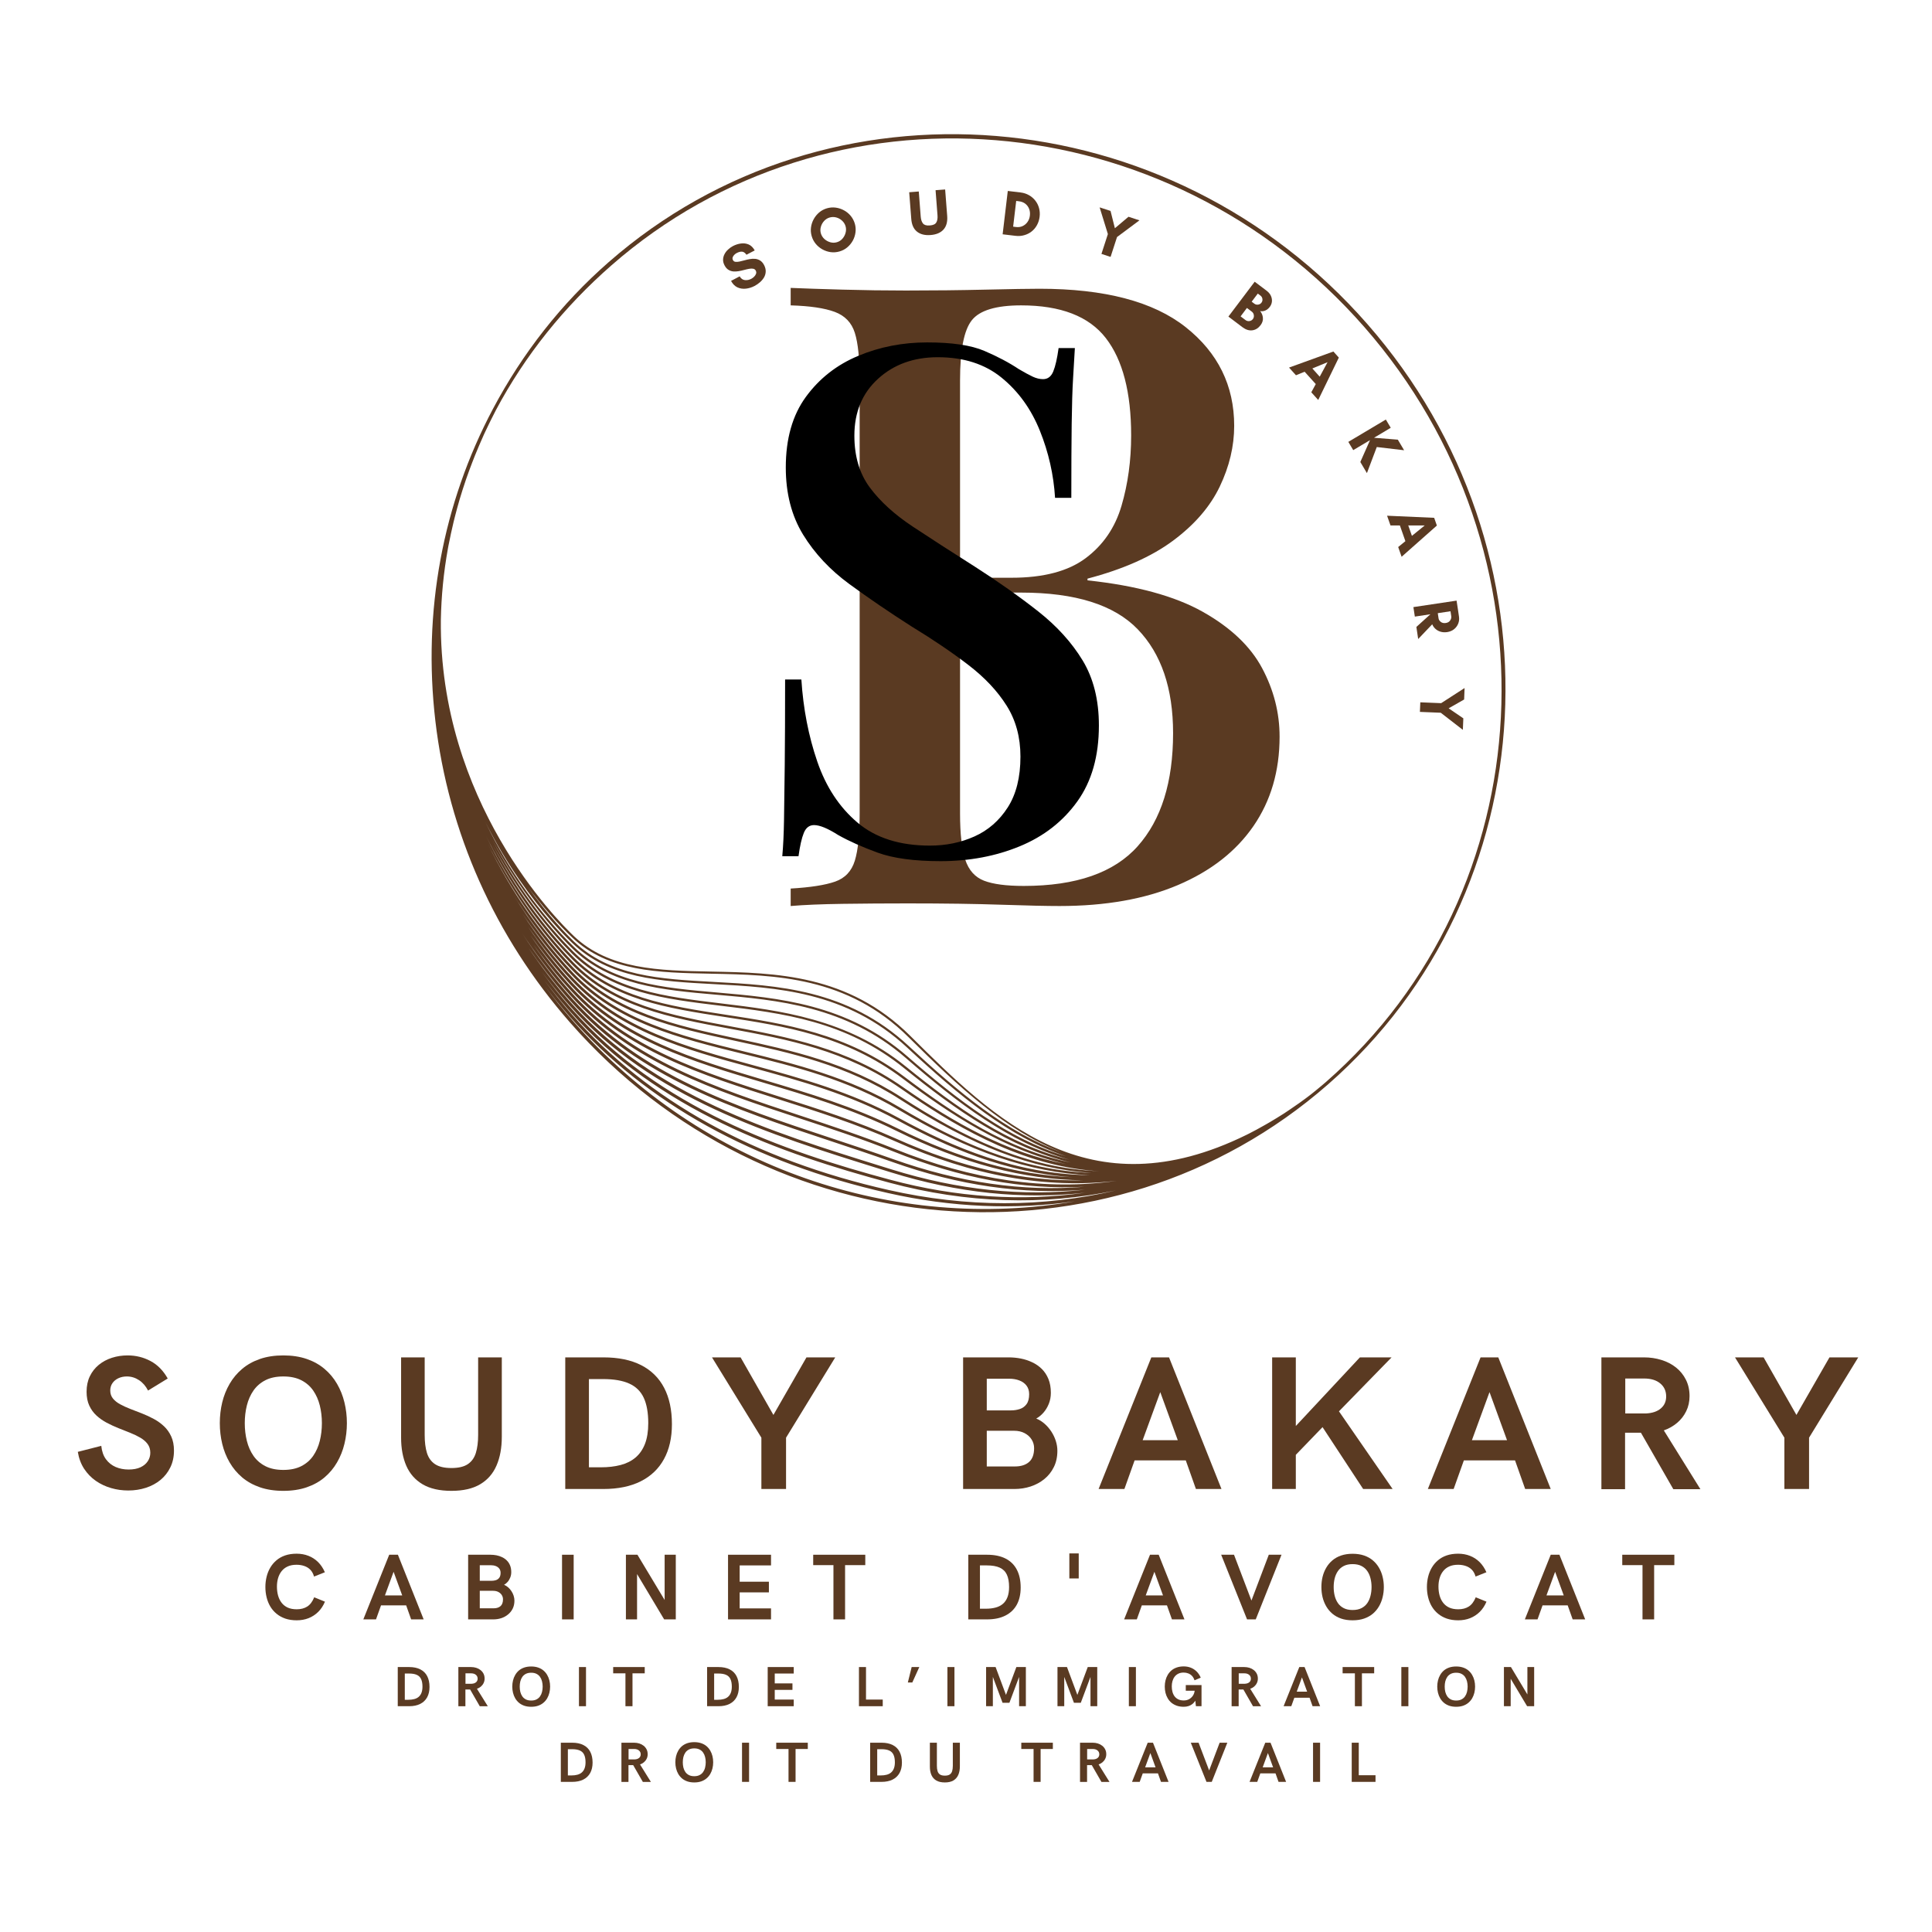 <svg xmlns="http://www.w3.org/2000/svg" xmlns:xlink="http://www.w3.org/1999/xlink" width="1000" zoomAndPan="magnify" viewBox="0 0 750 750" height="1000" preserveAspectRatio="xMidYMid meet" version="1.0"><defs><g/><clipPath id="00304569ac"><path d="M 167 52 L 585 52 L 585 471 L 167 471 Z M 167 52 " clip-rule="nonzero"/></clipPath><clipPath id="1b77c5246a"><path d="M 463.887 -20.879 L 655.957 356.844 L 288.262 543.812 L 96.191 166.094 Z M 463.887 -20.879 " clip-rule="nonzero"/></clipPath><clipPath id="b5fd33c75f"><path d="M 463.887 -20.879 L 655.957 356.844 L 288.262 543.812 L 96.191 166.094 Z M 463.887 -20.879 " clip-rule="nonzero"/></clipPath><clipPath id="85baca15cd"><path d="M 530.879 125.879 C 453.84 37.844 321.672 27.035 236.258 101.785 C 217.809 117.93 202.836 137.129 191.395 158.668 L 191.941 158.953 L 191.395 158.668 C 171.797 195.559 164.059 237.457 169.004 279.824 C 174.066 323.133 192.121 363.605 221.227 396.867 C 298.195 484.816 430.23 495.617 515.559 420.941 C 600.977 346.191 607.926 213.914 530.879 125.879 Z M 213.883 357.336 C 217.145 361.059 219.996 363.973 222.137 366.047 C 236.43 379.859 256.184 380.918 277.102 382.035 C 301.262 383.324 328.648 384.789 352.191 406.691 C 372.125 425.246 391.703 441.48 413.84 448.859 C 391.391 442.184 371.648 426.961 352.223 410.066 C 328.805 389.688 302.02 387.355 278.387 385.293 C 257.184 383.445 237.156 381.703 222.688 367.477 C 209.785 354.785 197.656 338.32 188.391 319.031 C 196.754 335.918 206.398 348.785 213.883 357.336 Z M 204.75 344.117 C 207.668 348.043 210.496 351.504 213.082 354.457 C 216.707 358.609 219.871 361.789 222.195 363.988 C 236.137 377.207 255.523 377.586 276.047 377.992 C 300.84 378.477 328.93 379.027 352.723 402.66 C 372.262 422.066 390.391 438.887 412.008 447.273 C 390.836 439.648 371.969 423.941 352.766 406.066 C 328.996 383.953 301.445 382.48 277.141 381.184 C 256.387 380.074 236.789 379.031 222.727 365.434 C 220.34 363.125 213.086 355.781 204.75 344.117 Z M 351.68 414.055 C 328.691 395.406 302.73 392.273 279.832 389.512 C 258.102 386.898 237.578 384.422 222.656 369.512 C 211.039 357.906 200.078 343.203 191.238 326.18 C 199.164 341.031 207.863 352.438 214.621 360.16 C 217.543 363.5 220.102 366.148 222.074 368.094 C 236.766 382.539 256.949 384.301 278.312 386.164 C 301.809 388.211 328.441 390.531 351.652 410.715 C 371.605 428.082 391.895 443.684 415.082 450.168 C 391.543 444.391 371.07 429.781 351.68 414.051 Z M 415.844 451.312 C 391.359 446.391 370.27 432.488 351.133 418.051 C 328.684 401.109 304.707 397.434 281.512 393.879 C 259.168 390.453 238.062 387.215 222.613 371.555 C 211.023 359.805 200.094 344.988 191.27 327.887 C 199.453 343.34 208.445 355.125 215.297 362.953 C 217.898 365.93 220.199 368.34 222.023 370.156 C 237.168 385.289 257.844 387.781 279.727 390.418 C 303.625 393.297 328.328 396.277 351.113 414.758 C 370.879 430.797 391.762 445.668 415.844 451.316 Z M 215.539 365.301 C 217.621 367.684 219.766 369.988 221.949 372.207 C 237.617 388.082 258.871 391.344 281.371 394.793 C 304.453 398.332 328.316 401.992 350.57 418.793 C 368.469 432.297 389.762 446.469 413.965 451.914 C 390.941 447.562 370.152 435.738 350.578 422.047 C 328.805 406.805 305.773 402.539 283.496 398.406 C 260.418 394.133 238.621 390.09 222.57 373.598 C 209.867 360.555 197.93 343.879 188.711 324.52 C 195.965 339.441 205.09 353.371 215.535 365.309 Z M 216.109 367.988 C 217.992 370.141 219.922 372.234 221.891 374.258 C 238.156 390.965 260.102 395.035 283.332 399.34 C 305.508 403.449 328.434 407.703 350.043 422.824 C 368.855 435.984 394.125 451.469 422.836 454.363 C 424.145 454.496 425.453 454.57 426.758 454.648 C 398.449 453.691 373.418 441.145 350.043 426.035 C 329.09 412.484 307.125 407.738 285.887 403.145 C 261.93 397.961 239.301 393.07 222.543 375.633 C 210.133 362.727 198.469 346.352 189.324 327.426 C 196.609 342.25 205.707 356.09 216.117 367.984 Z M 218.449 381.027 C 219.484 382.211 220.531 383.371 221.59 384.527 C 243.258 408.062 271.996 417.164 302.418 426.797 C 317.195 431.477 332.48 436.312 347.391 442.992 C 377.496 456.473 406.043 461.617 433.418 458.395 C 406.113 462.289 377.531 458.145 347.273 446.004 C 335.16 441.141 322.809 437.074 310.859 433.141 C 277.496 422.145 245.977 411.762 222.34 385.848 C 216.949 379.945 211.828 373.5 207.031 366.625 C 210.621 371.625 214.422 376.441 218.438 381.039 Z M 206.047 363.266 C 209.777 368.527 213.754 373.582 217.965 378.391 C 219.168 379.77 220.402 381.137 221.648 382.477 C 241.711 404.055 268.34 411.953 296.531 420.332 C 313.441 425.355 330.938 430.547 347.918 438.961 C 373.41 451.594 397.434 458 420.594 458.18 C 397.289 458.719 373.117 453.332 347.832 442.012 C 332.863 435.309 317.547 430.461 302.746 425.773 C 272.465 416.184 243.859 407.133 222.383 383.805 C 216.609 377.535 211.133 370.664 206.043 363.273 Z M 216.418 370.41 C 218.184 372.426 219.988 374.395 221.828 376.316 C 238.797 393.965 261.566 398.891 285.672 404.105 C 306.828 408.68 328.699 413.41 349.508 426.859 C 377.648 445.047 400.535 453.832 423.703 455.324 C 395.926 454.363 371.387 443.055 349.496 430.027 C 329.555 418.168 308.816 413.078 288.766 408.152 C 263.738 402.012 240.105 396.199 222.5 377.68 C 214.203 368.945 206.246 358.652 199.145 347.121 C 204.332 355.395 210.113 363.207 216.418 370.418 Z M 216.953 373.086 C 218.523 374.879 220.133 376.648 221.77 378.367 C 239.57 397.105 263.348 402.945 288.52 409.129 C 308.5 414.035 329.164 419.109 348.973 430.891 C 376.309 447.152 399.887 455.207 422.977 456.203 C 394.656 455.859 369.848 445.406 348.938 434.02 C 330.27 423.855 310.977 418.594 292.324 413.504 C 265.969 406.312 241.074 399.523 222.461 379.715 C 215.371 372.184 208.719 363.719 202.699 354.488 C 207.09 361.023 211.84 367.246 216.953 373.086 Z M 217.465 375.738 C 218.852 377.328 220.27 378.883 221.711 380.418 C 240.516 400.434 265.547 407.262 292.051 414.492 C 310.648 419.57 329.879 424.816 348.449 434.922 C 367.836 445.477 390.547 455.242 416.281 456.996 C 394.605 456.102 372.133 449.777 348.391 438.016 C 331.324 429.559 313.789 424.355 296.836 419.312 C 268.785 410.984 242.293 403.117 222.43 381.754 C 216.23 375.086 210.387 367.703 204.984 359.746 C 208.883 365.324 213.043 370.68 217.473 375.742 Z M 218.922 383.664 C 219.781 384.645 220.652 385.617 221.527 386.578 C 245.363 412.707 277.012 423.141 310.52 434.176 C 322.449 438.105 334.785 442.168 346.867 447.023 C 372.695 457.387 397.316 461.945 420.973 460.703 C 397.16 462.664 372.367 459.117 346.727 449.984 C 338.762 447.148 330.652 444.469 322.812 441.867 C 284.883 429.316 249.066 417.461 222.316 387.875 C 215.039 379.824 208.516 371.266 202.727 362.328 C 207.664 369.82 213.074 376.965 218.93 383.664 Z M 219.395 386.305 C 220.078 387.086 220.773 387.867 221.473 388.637 C 248.422 418.445 284.379 430.348 322.449 442.949 C 330.289 445.543 338.391 448.23 346.348 451.055 C 372.203 460.262 397.188 463.832 421.191 461.836 C 397.02 464.559 371.855 461.988 346.168 453.984 L 342.32 452.789 C 298.898 439.277 253.992 425.305 222.277 389.922 C 221.738 389.316 221.211 388.723 220.676 388.117 C 215.043 381.684 209.895 374.941 205.18 367.969 C 209.578 374.359 214.316 380.504 219.398 386.309 Z M 219.773 388.848 C 220.312 389.465 220.859 390.082 221.41 390.695 C 253.34 426.324 298.395 440.34 341.973 453.898 L 345.82 455.094 C 371.664 463.148 396.98 465.734 421.297 463 C 396.801 466.473 371.297 464.875 345.602 457.98 C 303.598 446.719 256.102 430.066 222.23 391.961 C 221.867 391.559 221.523 391.16 221.168 390.758 C 217.352 386.391 213.754 381.887 210.348 377.266 C 213.34 381.223 216.484 385.09 219.766 388.844 Z M 222.164 396.043 C 218.375 391.715 214.797 387.254 211.406 382.691 C 214.43 386.672 217.59 390.57 220.91 394.359 L 221.301 394.801 C 250.961 428.363 292.508 451.359 344.789 463.156 C 369.441 468.723 393.832 469.719 417.277 466.355 C 347.852 478.305 272.957 454.074 222.172 396.047 Z M 345.047 461.977 C 293.02 450.242 251.688 427.367 222.199 394.004 L 221.828 393.578 C 218.137 389.359 214.645 385.02 211.328 380.566 C 214.18 384.301 217.145 387.957 220.262 391.512 C 220.621 391.926 220.984 392.336 221.352 392.746 C 255.43 431.086 303.133 447.82 345.301 459.129 C 375.281 467.168 405.004 468.059 433.184 462.117 C 405.055 468.719 375.25 468.797 345.047 461.977 Z M 512.836 421.629 C 512.496 421.918 512.156 422.199 511.816 422.48 C 511.441 422.789 511.07 423.098 510.695 423.406 C 510.383 423.66 510.07 423.914 509.754 424.164 C 509.426 424.418 509.102 424.688 508.781 424.938 C 508.512 425.148 508.238 425.348 507.977 425.551 C 507.609 425.832 507.234 426.105 506.867 426.387 C 506.816 426.426 506.754 426.469 506.703 426.512 C 505.945 427.074 505.195 427.617 504.438 428.16 C 504.402 428.184 504.367 428.211 504.332 428.234 C 503.191 429.039 502.051 429.824 500.91 430.594 C 500.703 430.73 500.488 430.883 500.277 431.023 C 499.664 431.422 499.043 431.859 498.43 432.258 C 498.266 432.359 498.109 432.453 497.945 432.562 C 496.305 433.609 494.676 434.594 493.055 435.555 C 492.492 435.879 491.941 436.207 491.379 436.527 C 490.191 437.215 489.012 437.863 487.84 438.5 C 486.93 438.988 486.027 439.461 485.125 439.926 C 485.012 439.984 484.898 440.039 484.785 440.098 C 484.52 440.234 484.266 440.355 484 440.492 C 422.512 470.797 385.977 434.52 353.312 402.074 C 329.289 378.207 301.012 377.652 276.07 377.164 C 255.707 376.766 236.473 376.387 222.77 363.391 C 216.016 356.992 170.363 311.02 171.141 240.535 C 171.316 231.535 172.184 222.301 173.895 212.871 C 173.965 212.496 174.027 212.129 174.102 211.75 C 174.395 210.188 174.738 208.602 175.078 207.031 C 175.406 205.535 175.73 204.043 176.098 202.551 C 176.25 201.922 176.418 201.293 176.574 200.66 C 177.148 198.41 177.754 196.156 178.418 193.898 C 178.418 193.898 178.418 193.898 178.418 193.891 C 179.152 191.41 179.949 188.93 180.797 186.441 C 180.898 186.16 180.992 185.875 181.09 185.59 C 181.785 183.586 182.531 181.582 183.301 179.578 C 183.641 178.695 183.98 177.812 184.336 176.934 C 184.695 176.031 185.082 175.133 185.461 174.23 C 185.621 173.852 185.777 173.465 185.938 173.082 C 186.012 172.918 186.078 172.746 186.152 172.582 C 186.664 171.395 187.176 170.203 187.711 169.023 C 187.781 168.879 187.836 168.734 187.906 168.586 C 187.941 168.5 187.98 168.418 188.023 168.336 C 188.184 167.988 188.355 167.637 188.516 167.289 C 188.926 166.406 189.355 165.527 189.785 164.645 C 189.879 164.453 189.977 164.254 190.07 164.062 C 190.254 163.691 190.438 163.316 190.621 162.945 C 190.77 162.66 190.91 162.371 191.055 162.086 C 191.535 161.141 191.996 160.184 192.492 159.246 C 203.84 137.887 219.047 119.031 237.344 103.02 C 322.074 28.875 453.195 39.613 529.641 126.965 C 606.086 214.312 599.484 345.859 514.754 420.008 C 514.121 420.562 513.473 421.094 512.84 421.641 Z M 512.836 421.629 " clip-rule="nonzero"/></clipPath></defs><rect x="-75" width="900" fill="#ffffff" y="-75" height="900" fill-opacity="1"/><rect x="-75" width="900" fill="#ffffff" y="-75" height="900" fill-opacity="1"/><g fill="#5a3a22" fill-opacity="1"><g transform="translate(28.581, 578.027)"><g><path d="M 21.188 0.578 C 18.926 0.578 16.711 0.266 14.547 -0.359 C 12.391 -0.984 10.414 -1.914 8.625 -3.156 C 6.832 -4.406 5.316 -5.969 4.078 -7.844 C 2.848 -9.727 2.031 -11.922 1.625 -14.422 L 10.734 -16.75 C 10.953 -14.625 11.562 -12.883 12.562 -11.531 C 13.562 -10.188 14.82 -9.188 16.344 -8.531 C 17.863 -7.883 19.531 -7.562 21.344 -7.562 C 23.164 -7.562 24.695 -7.848 25.938 -8.422 C 27.188 -9.004 28.133 -9.789 28.781 -10.781 C 29.438 -11.77 29.766 -12.863 29.766 -14.062 C 29.766 -15.395 29.414 -16.531 28.719 -17.469 C 28.02 -18.406 27.082 -19.219 25.906 -19.906 C 24.738 -20.594 23.422 -21.227 21.953 -21.812 C 20.484 -22.406 18.961 -23.008 17.391 -23.625 C 15.828 -24.25 14.305 -24.953 12.828 -25.734 C 11.359 -26.516 10.039 -27.441 8.875 -28.516 C 7.707 -29.586 6.773 -30.875 6.078 -32.375 C 5.379 -33.883 5.031 -35.676 5.031 -37.75 C 5.031 -40.02 5.453 -42.023 6.297 -43.766 C 7.141 -45.516 8.301 -46.992 9.781 -48.203 C 11.258 -49.41 12.957 -50.32 14.875 -50.938 C 16.789 -51.551 18.82 -51.859 20.969 -51.859 C 24.133 -51.859 27.078 -51.141 29.797 -49.703 C 32.523 -48.273 34.77 -46.004 36.531 -42.891 L 28.891 -38.219 C 28.004 -39.957 26.836 -41.301 25.391 -42.25 C 23.941 -43.207 22.363 -43.688 20.656 -43.688 C 19.445 -43.688 18.352 -43.457 17.375 -43 C 16.395 -42.539 15.625 -41.898 15.062 -41.078 C 14.5 -40.266 14.219 -39.312 14.219 -38.219 C 14.219 -37.02 14.566 -35.988 15.266 -35.125 C 15.961 -34.27 16.895 -33.523 18.062 -32.891 C 19.227 -32.254 20.547 -31.648 22.016 -31.078 C 23.492 -30.516 25.016 -29.926 26.578 -29.312 C 28.148 -28.695 29.672 -27.988 31.141 -27.188 C 32.609 -26.395 33.926 -25.445 35.094 -24.344 C 36.258 -23.25 37.191 -21.93 37.891 -20.391 C 38.598 -18.848 38.953 -17.02 38.953 -14.906 C 38.953 -12.488 38.484 -10.32 37.547 -8.406 C 36.617 -6.488 35.344 -4.859 33.719 -3.516 C 32.094 -2.18 30.207 -1.164 28.062 -0.469 C 25.914 0.227 23.625 0.578 21.188 0.578 Z M 21.188 0.578 "/></g></g></g><g fill="#5a3a22" fill-opacity="1"><g transform="translate(82.364, 578.027)"><g><path d="M 27.625 0.719 C 24.25 0.719 21.227 0.258 18.562 -0.656 C 15.906 -1.57 13.598 -2.852 11.641 -4.5 C 9.691 -6.156 8.07 -8.094 6.781 -10.312 C 5.488 -12.531 4.531 -14.93 3.906 -17.516 C 3.281 -20.109 2.969 -22.789 2.969 -25.562 C 2.969 -28.363 3.281 -31.051 3.906 -33.625 C 4.531 -36.207 5.488 -38.609 6.781 -40.828 C 8.07 -43.047 9.691 -44.977 11.641 -46.625 C 13.598 -48.281 15.906 -49.566 18.562 -50.484 C 21.227 -51.398 24.25 -51.859 27.625 -51.859 C 31 -51.859 34.02 -51.398 36.688 -50.484 C 39.352 -49.566 41.66 -48.281 43.609 -46.625 C 45.566 -44.977 47.188 -43.047 48.469 -40.828 C 49.758 -38.609 50.719 -36.207 51.344 -33.625 C 51.977 -31.051 52.297 -28.363 52.297 -25.562 C 52.297 -22.789 51.977 -20.109 51.344 -17.516 C 50.719 -14.93 49.758 -12.531 48.469 -10.312 C 47.188 -8.094 45.566 -6.156 43.609 -4.5 C 41.66 -2.852 39.352 -1.57 36.688 -0.656 C 34.02 0.258 31 0.719 27.625 0.719 Z M 27.625 -7.406 C 30.375 -7.406 32.703 -7.895 34.609 -8.875 C 36.516 -9.852 38.051 -11.188 39.219 -12.875 C 40.383 -14.562 41.238 -16.492 41.781 -18.672 C 42.32 -20.859 42.594 -23.156 42.594 -25.562 C 42.594 -27.977 42.32 -30.27 41.781 -32.438 C 41.238 -34.602 40.383 -36.531 39.219 -38.219 C 38.051 -39.906 36.516 -41.238 34.609 -42.219 C 32.703 -43.195 30.375 -43.688 27.625 -43.688 C 24.875 -43.688 22.547 -43.195 20.641 -42.219 C 18.742 -41.238 17.207 -39.906 16.031 -38.219 C 14.863 -36.531 14.008 -34.602 13.469 -32.438 C 12.926 -30.27 12.656 -27.977 12.656 -25.562 C 12.656 -23.156 12.926 -20.859 13.469 -18.672 C 14.008 -16.492 14.863 -14.562 16.031 -12.875 C 17.207 -11.188 18.742 -9.852 20.641 -8.875 C 22.547 -7.895 24.875 -7.406 27.625 -7.406 Z M 27.625 -7.406 "/></g></g></g><g fill="#5a3a22" fill-opacity="1"><g transform="translate(150.285, 578.027)"><g><path d="M 24.953 0.719 C 20.367 0.719 16.641 -0.129 13.766 -1.828 C 10.898 -3.523 8.789 -5.922 7.438 -9.016 C 6.094 -12.117 5.422 -15.754 5.422 -19.922 L 5.422 -51.094 L 14.578 -51.094 L 14.578 -20.969 C 14.578 -18.227 14.867 -15.906 15.453 -14 C 16.047 -12.094 17.094 -10.641 18.594 -9.641 C 20.102 -8.641 22.223 -8.141 24.953 -8.141 C 27.703 -8.141 29.82 -8.641 31.312 -9.641 C 32.812 -10.641 33.852 -12.094 34.438 -14 C 35.031 -15.906 35.328 -18.227 35.328 -20.969 L 35.328 -51.094 L 44.516 -51.094 L 44.516 -20.281 C 44.516 -15.988 43.832 -12.27 42.469 -9.125 C 41.113 -5.977 39 -3.551 36.125 -1.844 C 33.258 -0.133 29.535 0.719 24.953 0.719 Z M 24.953 0.719 "/></g></g></g><g fill="#5a3a22" fill-opacity="1"><g transform="translate(212.855, 578.027)"><g><path d="M 6.578 0 L 6.578 -51.094 L 21.406 -51.094 C 27.219 -51.094 32.094 -50.086 36.031 -48.078 C 39.977 -46.066 42.957 -43.129 44.969 -39.266 C 46.977 -35.41 47.984 -30.711 47.984 -25.172 C 47.984 -19.867 46.953 -15.344 44.891 -11.594 C 42.836 -7.844 39.832 -4.973 35.875 -2.984 C 31.914 -0.992 27.07 0 21.344 0 Z M 15.766 -8.422 L 20.438 -8.422 C 23.25 -8.422 25.789 -8.719 28.062 -9.312 C 30.332 -9.906 32.258 -10.867 33.844 -12.203 C 35.438 -13.547 36.66 -15.312 37.516 -17.5 C 38.367 -19.695 38.797 -22.383 38.797 -25.562 C 38.797 -29.613 38.211 -32.895 37.047 -35.406 C 35.879 -37.914 34.004 -39.754 31.422 -40.922 C 28.848 -42.086 25.461 -42.672 21.266 -42.672 L 15.766 -42.672 Z M 15.766 -8.422 "/></g></g></g><g fill="#5a3a22" fill-opacity="1"><g transform="translate(276.473, 578.027)"><g><path d="M 19.094 0 L 19.094 -19.922 L -0.078 -51.094 L 11.031 -51.094 L 23.766 -28.75 L 36.594 -51.094 L 47.766 -51.094 L 28.672 -19.922 L 28.672 0 Z M 19.094 0 "/></g></g></g><g fill="#5a3a22" fill-opacity="1"><g transform="translate(336.837, 578.027)"><g/></g></g><g fill="#5a3a22" fill-opacity="1"><g transform="translate(367.299, 578.027)"><g><path d="M 6.578 0 L 6.578 -51.094 L 24.297 -51.094 C 25.867 -51.094 27.43 -50.941 28.984 -50.641 C 30.535 -50.336 32.008 -49.852 33.406 -49.188 C 34.812 -48.531 36.055 -47.664 37.141 -46.594 C 38.223 -45.52 39.078 -44.219 39.703 -42.688 C 40.328 -41.156 40.641 -39.367 40.641 -37.328 C 40.641 -35.773 40.367 -34.336 39.828 -33.016 C 39.285 -31.691 38.582 -30.547 37.719 -29.578 C 36.852 -28.617 35.938 -27.875 34.969 -27.344 C 36.125 -26.883 37.203 -26.211 38.203 -25.328 C 39.203 -24.453 40.078 -23.441 40.828 -22.297 C 41.578 -21.148 42.156 -19.938 42.562 -18.656 C 42.969 -17.383 43.172 -16.109 43.172 -14.828 C 43.172 -12.441 42.711 -10.332 41.797 -8.5 C 40.891 -6.664 39.656 -5.113 38.094 -3.844 C 36.539 -2.582 34.766 -1.625 32.766 -0.969 C 30.766 -0.32 28.676 0 26.5 0 Z M 15.766 -30.516 L 25.172 -30.516 C 26.379 -30.516 27.52 -30.691 28.594 -31.047 C 29.664 -31.398 30.535 -32.031 31.203 -32.938 C 31.879 -33.852 32.219 -35.145 32.219 -36.812 C 32.219 -38.133 31.875 -39.242 31.188 -40.141 C 30.5 -41.035 29.57 -41.703 28.406 -42.141 C 27.238 -42.586 25.922 -42.812 24.453 -42.812 L 15.766 -42.812 Z M 15.766 -8.75 L 26.656 -8.75 C 29.02 -8.75 30.859 -9.328 32.172 -10.484 C 33.484 -11.641 34.141 -13.426 34.141 -15.844 C 34.141 -17.07 33.816 -18.195 33.172 -19.219 C 32.535 -20.238 31.633 -21.055 30.469 -21.672 C 29.301 -22.297 27.91 -22.609 26.297 -22.609 L 15.766 -22.609 Z M 15.766 -8.75 "/></g></g></g><g fill="#5a3a22" fill-opacity="1"><g transform="translate(426.036, 578.027)"><g><path d="M 0.438 0 L 20.906 -51.094 L 27.781 -51.094 L 48.141 0 L 38.219 0 L 34.281 -11.109 L 14.422 -11.109 L 10.453 0 Z M 17.547 -18.953 L 31.172 -18.953 L 24.375 -37.609 Z M 17.547 -18.953 "/></g></g></g><g fill="#5a3a22" fill-opacity="1"><g transform="translate(487.268, 578.027)"><g><path d="M 6.578 0 L 6.578 -51.094 L 15.766 -51.094 L 15.766 -24.453 L 40.641 -51.094 L 52.938 -51.094 L 32.516 -30.156 L 53.344 0 L 41.906 0 L 26.141 -24.016 L 15.766 -13.266 L 15.766 0 Z M 6.578 0 "/></g></g></g><g fill="#5a3a22" fill-opacity="1"><g transform="translate(553.851, 578.027)"><g><path d="M 0.438 0 L 20.906 -51.094 L 27.781 -51.094 L 48.141 0 L 38.219 0 L 34.281 -11.109 L 14.422 -11.109 L 10.453 0 Z M 17.547 -18.953 L 31.172 -18.953 L 24.375 -37.609 Z M 17.547 -18.953 "/></g></g></g><g fill="#5a3a22" fill-opacity="1"><g transform="translate(615.083, 578.027)"><g><path d="M 6.578 0.078 L 6.578 -51.094 L 23.109 -51.094 C 25.492 -51.094 27.754 -50.758 29.891 -50.094 C 32.023 -49.438 33.906 -48.461 35.531 -47.172 C 37.156 -45.879 38.438 -44.301 39.375 -42.438 C 40.32 -40.57 40.797 -38.445 40.797 -36.062 C 40.797 -33.914 40.363 -31.961 39.5 -30.203 C 38.645 -28.441 37.461 -26.926 35.953 -25.656 C 34.453 -24.395 32.738 -23.426 30.812 -22.75 L 45.016 0.078 L 34.5 0.078 L 21.922 -21.844 L 15.766 -21.844 L 15.766 0.078 Z M 15.844 -29.328 L 23.938 -29.328 C 26.375 -29.453 28.281 -30.102 29.656 -31.281 C 31.031 -32.457 31.719 -34 31.719 -35.906 C 31.719 -38.031 30.953 -39.723 29.422 -40.984 C 27.891 -42.254 25.812 -42.891 23.188 -42.891 L 15.844 -42.891 Z M 15.844 -29.328 "/></g></g></g><g fill="#5a3a22" fill-opacity="1"><g transform="translate(673.603, 578.027)"><g><path d="M 19.094 0 L 19.094 -19.922 L -0.078 -51.094 L 11.031 -51.094 L 23.766 -28.75 L 36.594 -51.094 L 47.766 -51.094 L 28.672 -19.922 L 28.672 0 Z M 19.094 0 "/></g></g></g><g fill="#5a3a22" fill-opacity="1"><g transform="translate(101.569, 628.643)"><g><path d="M 13.609 0.359 C 11.961 0.359 10.484 0.133 9.172 -0.312 C 7.867 -0.77 6.734 -1.398 5.766 -2.203 C 4.797 -3.004 3.988 -3.945 3.344 -5.031 C 2.707 -6.113 2.234 -7.297 1.922 -8.578 C 1.609 -9.859 1.453 -11.188 1.453 -12.562 C 1.453 -13.938 1.609 -15.258 1.922 -16.531 C 2.234 -17.812 2.707 -18.992 3.344 -20.078 C 3.977 -21.16 4.773 -22.109 5.734 -22.922 C 6.691 -23.742 7.82 -24.379 9.125 -24.828 C 10.438 -25.273 11.914 -25.5 13.562 -25.5 C 15.227 -25.5 16.766 -25.223 18.172 -24.672 C 19.578 -24.129 20.82 -23.32 21.906 -22.25 C 22.988 -21.176 23.867 -19.859 24.547 -18.297 L 20.344 -16.625 C 20.031 -17.727 19.547 -18.613 18.891 -19.281 C 18.234 -19.945 17.445 -20.43 16.531 -20.734 C 15.625 -21.047 14.625 -21.203 13.531 -21.203 C 12.207 -21.203 11.066 -20.984 10.109 -20.547 C 9.148 -20.109 8.363 -19.5 7.75 -18.719 C 7.133 -17.938 6.676 -17.031 6.375 -16 C 6.082 -14.977 5.938 -13.891 5.938 -12.734 C 5.938 -11.492 6.082 -10.336 6.375 -9.266 C 6.676 -8.191 7.133 -7.254 7.75 -6.453 C 8.375 -5.648 9.164 -5.023 10.125 -4.578 C 11.094 -4.141 12.254 -3.922 13.609 -3.922 C 15.223 -3.922 16.586 -4.273 17.703 -4.984 C 18.828 -5.703 19.727 -6.898 20.406 -8.578 L 24.578 -6.875 C 23.922 -5.312 23.051 -3.992 21.969 -2.922 C 20.883 -1.848 19.633 -1.031 18.219 -0.469 C 16.812 0.082 15.273 0.359 13.609 0.359 Z M 13.609 0.359 "/></g></g></g><g fill="#5a3a22" fill-opacity="1"><g transform="translate(140.824, 628.643)"><g><path d="M 0.219 0 L 10.266 -25.094 L 13.641 -25.094 L 23.641 0 L 18.781 0 L 16.844 -5.453 L 7.094 -5.453 L 5.141 0 Z M 8.609 -9.312 L 15.312 -9.312 L 11.969 -18.469 Z M 8.609 -9.312 "/></g></g></g><g fill="#5a3a22" fill-opacity="1"><g transform="translate(178.498, 628.643)"><g><path d="M 3.234 0 L 3.234 -25.094 L 11.938 -25.094 C 12.707 -25.094 13.473 -25.02 14.234 -24.875 C 14.992 -24.727 15.719 -24.488 16.406 -24.156 C 17.094 -23.832 17.703 -23.406 18.234 -22.875 C 18.773 -22.352 19.195 -21.719 19.5 -20.969 C 19.812 -20.219 19.969 -19.336 19.969 -18.328 C 19.969 -17.566 19.832 -16.859 19.562 -16.203 C 19.301 -15.555 18.957 -14.992 18.531 -14.516 C 18.102 -14.047 17.648 -13.68 17.172 -13.422 C 17.742 -13.203 18.273 -12.875 18.766 -12.438 C 19.254 -12.008 19.68 -11.516 20.047 -10.953 C 20.422 -10.391 20.707 -9.789 20.906 -9.156 C 21.102 -8.531 21.203 -7.906 21.203 -7.281 C 21.203 -6.113 20.977 -5.078 20.531 -4.172 C 20.082 -3.273 19.473 -2.516 18.703 -1.891 C 17.941 -1.266 17.07 -0.789 16.094 -0.469 C 15.113 -0.156 14.086 0 13.016 0 Z M 7.75 -14.984 L 12.359 -14.984 C 12.953 -14.984 13.508 -15.066 14.031 -15.234 C 14.562 -15.41 14.992 -15.723 15.328 -16.172 C 15.66 -16.629 15.828 -17.266 15.828 -18.078 C 15.828 -18.734 15.656 -19.281 15.312 -19.719 C 14.977 -20.156 14.523 -20.484 13.953 -20.703 C 13.379 -20.922 12.727 -21.031 12 -21.031 L 7.75 -21.031 Z M 7.75 -4.297 L 13.094 -4.297 C 14.25 -4.297 15.148 -4.578 15.797 -5.141 C 16.441 -5.711 16.766 -6.594 16.766 -7.781 C 16.766 -8.383 16.609 -8.938 16.297 -9.438 C 15.984 -9.938 15.539 -10.336 14.969 -10.641 C 14.395 -10.941 13.707 -11.094 12.906 -11.094 L 7.75 -11.094 Z M 7.75 -4.297 "/></g></g></g><g fill="#5a3a22" fill-opacity="1"><g transform="translate(214.947, 628.643)"><g><path d="M 3.234 0 L 3.234 -25.094 L 7.75 -25.094 L 7.75 0 Z M 3.234 0 "/></g></g></g><g fill="#5a3a22" fill-opacity="1"><g transform="translate(239.745, 628.643)"><g><path d="M 3.234 0 L 3.234 -25.094 L 7.703 -25.094 L 18.266 -7.531 L 18.266 -25.094 L 22.594 -25.094 L 22.594 0 L 18.078 0 L 7.562 -17.594 L 7.562 0 Z M 3.234 0 "/></g></g></g><g fill="#5a3a22" fill-opacity="1"><g transform="translate(279.39, 628.643)"><g><path d="M 3.234 0 L 3.234 -25.094 L 19.922 -25.094 L 19.922 -20.953 L 7.75 -20.953 L 7.75 -14.625 L 19.094 -14.625 L 19.094 -10.484 L 7.75 -10.484 L 7.75 -4.266 L 19.922 -4.266 L 19.922 0 Z M 3.234 0 "/></g></g></g><g fill="#5a3a22" fill-opacity="1"><g transform="translate(315.324, 628.643)"><g><path d="M 8.219 0 L 8.219 -21.062 L 0.359 -21.062 L 0.359 -25.094 L 20.578 -25.094 L 20.578 -21.062 L 12.734 -21.062 L 12.734 0 Z M 8.219 0 "/></g></g></g><g fill="#5a3a22" fill-opacity="1"><g transform="translate(350.103, 628.643)"><g/></g></g><g fill="#5a3a22" fill-opacity="1"><g transform="translate(372.663, 628.643)"><g><path d="M 3.234 0 L 3.234 -25.094 L 10.516 -25.094 C 13.367 -25.094 15.766 -24.598 17.703 -23.609 C 19.641 -22.617 21.098 -21.176 22.078 -19.281 C 23.066 -17.395 23.562 -15.086 23.562 -12.359 C 23.562 -9.754 23.055 -7.531 22.047 -5.688 C 21.035 -3.852 19.555 -2.445 17.609 -1.469 C 15.672 -0.488 13.297 0 10.484 0 Z M 7.75 -4.141 L 10.031 -4.141 C 11.414 -4.141 12.664 -4.285 13.781 -4.578 C 14.895 -4.867 15.844 -5.344 16.625 -6 C 17.406 -6.656 18.004 -7.52 18.422 -8.594 C 18.848 -9.676 19.062 -11 19.062 -12.562 C 19.062 -14.551 18.77 -16.16 18.188 -17.391 C 17.613 -18.617 16.691 -19.52 15.422 -20.094 C 14.16 -20.664 12.5 -20.953 10.438 -20.953 L 7.75 -20.953 Z M 7.75 -4.141 "/></g></g></g><g fill="#5a3a22" fill-opacity="1"><g transform="translate(411.509, 628.643)"><g><path d="M 3.609 -15.891 L 3.609 -25.609 L 7.25 -25.609 L 7.25 -15.891 Z M 3.609 -15.891 "/></g></g></g><g fill="#5a3a22" fill-opacity="1"><g transform="translate(436.165, 628.643)"><g><path d="M 0.219 0 L 10.266 -25.094 L 13.641 -25.094 L 23.641 0 L 18.781 0 L 16.844 -5.453 L 7.094 -5.453 L 5.141 0 Z M 8.609 -9.312 L 15.312 -9.312 L 11.969 -18.469 Z M 8.609 -9.312 "/></g></g></g><g fill="#5a3a22" fill-opacity="1"><g transform="translate(473.839, 628.643)"><g><path d="M 10.266 0 L 0.219 -25.094 L 5.203 -25.094 L 11.969 -7.312 L 18.703 -25.094 L 23.641 -25.094 L 13.641 0 Z M 10.266 0 "/></g></g></g><g fill="#5a3a22" fill-opacity="1"><g transform="translate(511.513, 628.643)"><g><path d="M 13.562 0.359 C 11.906 0.359 10.422 0.133 9.109 -0.312 C 7.805 -0.77 6.676 -1.398 5.719 -2.203 C 4.758 -3.016 3.961 -3.969 3.328 -5.062 C 2.691 -6.156 2.219 -7.336 1.906 -8.609 C 1.602 -9.879 1.453 -11.195 1.453 -12.562 C 1.453 -13.938 1.602 -15.254 1.906 -16.516 C 2.219 -17.785 2.691 -18.961 3.328 -20.047 C 3.961 -21.141 4.758 -22.094 5.719 -22.906 C 6.676 -23.719 7.805 -24.348 9.109 -24.797 C 10.422 -25.242 11.906 -25.469 13.562 -25.469 C 15.227 -25.469 16.711 -25.242 18.016 -24.797 C 19.328 -24.348 20.461 -23.719 21.422 -22.906 C 22.379 -22.094 23.176 -21.141 23.812 -20.047 C 24.445 -18.961 24.914 -17.785 25.219 -16.516 C 25.531 -15.254 25.688 -13.938 25.688 -12.562 C 25.688 -11.195 25.531 -9.879 25.219 -8.609 C 24.914 -7.336 24.445 -6.156 23.812 -5.062 C 23.176 -3.969 22.379 -3.016 21.422 -2.203 C 20.461 -1.398 19.328 -0.77 18.016 -0.312 C 16.711 0.133 15.227 0.359 13.562 0.359 Z M 13.562 -3.641 C 14.914 -3.641 16.062 -3.879 17 -4.359 C 17.938 -4.836 18.691 -5.488 19.266 -6.312 C 19.836 -7.145 20.254 -8.098 20.516 -9.172 C 20.785 -10.242 20.922 -11.375 20.922 -12.562 C 20.922 -13.738 20.785 -14.859 20.516 -15.922 C 20.254 -16.992 19.836 -17.941 19.266 -18.766 C 18.691 -19.598 17.938 -20.254 17 -20.734 C 16.062 -21.211 14.914 -21.453 13.562 -21.453 C 12.219 -21.453 11.078 -21.211 10.141 -20.734 C 9.203 -20.254 8.445 -19.598 7.875 -18.766 C 7.301 -17.941 6.879 -16.992 6.609 -15.922 C 6.348 -14.859 6.219 -13.738 6.219 -12.562 C 6.219 -11.375 6.348 -10.242 6.609 -9.172 C 6.879 -8.098 7.301 -7.145 7.875 -6.312 C 8.445 -5.488 9.203 -4.836 10.141 -4.359 C 11.078 -3.879 12.219 -3.641 13.562 -3.641 Z M 13.562 -3.641 "/></g></g></g><g fill="#5a3a22" fill-opacity="1"><g transform="translate(552.473, 628.643)"><g><path d="M 13.609 0.359 C 11.961 0.359 10.484 0.133 9.172 -0.312 C 7.867 -0.77 6.734 -1.398 5.766 -2.203 C 4.797 -3.004 3.988 -3.945 3.344 -5.031 C 2.707 -6.113 2.234 -7.297 1.922 -8.578 C 1.609 -9.859 1.453 -11.188 1.453 -12.562 C 1.453 -13.938 1.609 -15.258 1.922 -16.531 C 2.234 -17.812 2.707 -18.992 3.344 -20.078 C 3.977 -21.16 4.773 -22.109 5.734 -22.922 C 6.691 -23.742 7.82 -24.379 9.125 -24.828 C 10.438 -25.273 11.914 -25.5 13.562 -25.5 C 15.227 -25.5 16.766 -25.223 18.172 -24.672 C 19.578 -24.129 20.82 -23.32 21.906 -22.25 C 22.988 -21.176 23.867 -19.859 24.547 -18.297 L 20.344 -16.625 C 20.031 -17.727 19.547 -18.613 18.891 -19.281 C 18.234 -19.945 17.445 -20.43 16.531 -20.734 C 15.625 -21.047 14.625 -21.203 13.531 -21.203 C 12.207 -21.203 11.066 -20.984 10.109 -20.547 C 9.148 -20.109 8.363 -19.5 7.75 -18.719 C 7.133 -17.938 6.676 -17.031 6.375 -16 C 6.082 -14.977 5.938 -13.891 5.938 -12.734 C 5.938 -11.492 6.082 -10.336 6.375 -9.266 C 6.676 -8.191 7.133 -7.254 7.75 -6.453 C 8.375 -5.648 9.164 -5.023 10.125 -4.578 C 11.094 -4.141 12.254 -3.922 13.609 -3.922 C 15.223 -3.922 16.586 -4.273 17.703 -4.984 C 18.828 -5.703 19.727 -6.898 20.406 -8.578 L 24.578 -6.875 C 23.922 -5.312 23.051 -3.992 21.969 -2.922 C 20.883 -1.848 19.633 -1.031 18.219 -0.469 C 16.812 0.082 15.273 0.359 13.609 0.359 Z M 13.609 0.359 "/></g></g></g><g fill="#5a3a22" fill-opacity="1"><g transform="translate(591.727, 628.643)"><g><path d="M 0.219 0 L 10.266 -25.094 L 13.641 -25.094 L 23.641 0 L 18.781 0 L 16.844 -5.453 L 7.094 -5.453 L 5.141 0 Z M 8.609 -9.312 L 15.312 -9.312 L 11.969 -18.469 Z M 8.609 -9.312 "/></g></g></g><g fill="#5a3a22" fill-opacity="1"><g transform="translate(629.401, 628.643)"><g><path d="M 8.219 0 L 8.219 -21.062 L 0.359 -21.062 L 0.359 -25.094 L 20.578 -25.094 L 20.578 -21.062 L 12.734 -21.062 L 12.734 0 Z M 8.219 0 "/></g></g></g><g fill="#5a3a22" fill-opacity="1"><g transform="translate(152.456, 662.35)"><g><path d="M 1.953 0 L 1.953 -15.203 L 6.375 -15.203 C 8.102 -15.203 9.551 -14.898 10.719 -14.297 C 11.895 -13.703 12.781 -12.832 13.375 -11.688 C 13.977 -10.539 14.281 -9.141 14.281 -7.484 C 14.281 -5.91 13.973 -4.566 13.359 -3.453 C 12.742 -2.336 11.848 -1.484 10.672 -0.891 C 9.492 -0.297 8.051 0 6.344 0 Z M 4.688 -2.5 L 6.078 -2.5 C 6.922 -2.5 7.676 -2.586 8.344 -2.766 C 9.02 -2.941 9.594 -3.227 10.062 -3.625 C 10.539 -4.031 10.906 -4.555 11.156 -5.203 C 11.414 -5.859 11.547 -6.66 11.547 -7.609 C 11.547 -8.805 11.367 -9.781 11.016 -10.531 C 10.672 -11.281 10.113 -11.828 9.344 -12.172 C 8.582 -12.516 7.578 -12.688 6.328 -12.688 L 4.688 -12.688 Z M 4.688 -2.5 "/></g></g></g><g fill="#5a3a22" fill-opacity="1"><g transform="translate(175.982, 662.35)"><g><path d="M 1.953 0.016 L 1.953 -15.203 L 6.875 -15.203 C 7.582 -15.203 8.254 -15.102 8.891 -14.906 C 9.523 -14.707 10.082 -14.414 10.562 -14.031 C 11.051 -13.645 11.438 -13.176 11.719 -12.625 C 12 -12.07 12.141 -11.438 12.141 -10.719 C 12.141 -10.082 12.008 -9.504 11.75 -8.984 C 11.5 -8.461 11.148 -8.008 10.703 -7.625 C 10.254 -7.25 9.742 -6.961 9.172 -6.766 L 13.391 0.016 L 10.266 0.016 L 6.516 -6.5 L 4.688 -6.5 L 4.688 0.016 Z M 4.719 -8.719 L 7.125 -8.719 C 7.844 -8.758 8.406 -8.953 8.812 -9.297 C 9.227 -9.648 9.438 -10.113 9.438 -10.688 C 9.438 -11.312 9.207 -11.812 8.75 -12.188 C 8.289 -12.57 7.672 -12.766 6.891 -12.766 L 4.719 -12.766 Z M 4.719 -8.719 "/></g></g></g><g fill="#5a3a22" fill-opacity="1"><g transform="translate(197.991, 662.35)"><g><path d="M 8.219 0.219 C 7.219 0.219 6.316 0.082 5.516 -0.188 C 4.723 -0.469 4.035 -0.852 3.453 -1.344 C 2.879 -1.832 2.398 -2.406 2.016 -3.062 C 1.629 -3.727 1.344 -4.445 1.156 -5.219 C 0.969 -5.988 0.875 -6.785 0.875 -7.609 C 0.875 -8.441 0.969 -9.238 1.156 -10 C 1.344 -10.77 1.629 -11.484 2.016 -12.141 C 2.398 -12.805 2.879 -13.383 3.453 -13.875 C 4.035 -14.363 4.723 -14.742 5.516 -15.016 C 6.316 -15.285 7.219 -15.422 8.219 -15.422 C 9.219 -15.422 10.113 -15.285 10.906 -15.016 C 11.707 -14.742 12.395 -14.363 12.969 -13.875 C 13.551 -13.383 14.035 -12.805 14.422 -12.141 C 14.805 -11.484 15.094 -10.77 15.281 -10 C 15.469 -9.238 15.562 -8.441 15.562 -7.609 C 15.562 -6.785 15.469 -5.988 15.281 -5.219 C 15.094 -4.445 14.805 -3.727 14.422 -3.062 C 14.035 -2.406 13.551 -1.832 12.969 -1.344 C 12.395 -0.852 11.707 -0.469 10.906 -0.188 C 10.113 0.082 9.219 0.219 8.219 0.219 Z M 8.219 -2.203 C 9.031 -2.203 9.719 -2.348 10.281 -2.641 C 10.852 -2.93 11.312 -3.328 11.656 -3.828 C 12.008 -4.328 12.266 -4.898 12.422 -5.547 C 12.586 -6.203 12.672 -6.891 12.672 -7.609 C 12.672 -8.328 12.586 -9.008 12.422 -9.656 C 12.266 -10.301 12.008 -10.875 11.656 -11.375 C 11.312 -11.875 10.852 -12.27 10.281 -12.562 C 9.719 -12.852 9.031 -13 8.219 -13 C 7.406 -13 6.711 -12.852 6.141 -12.562 C 5.578 -12.27 5.117 -11.875 4.766 -11.375 C 4.422 -10.875 4.164 -10.301 4 -9.656 C 3.844 -9.008 3.766 -8.328 3.766 -7.609 C 3.766 -6.891 3.844 -6.203 4 -5.547 C 4.164 -4.898 4.422 -4.328 4.766 -3.828 C 5.117 -3.328 5.578 -2.93 6.141 -2.641 C 6.711 -2.348 7.406 -2.203 8.219 -2.203 Z M 8.219 -2.203 "/></g></g></g><g fill="#5a3a22" fill-opacity="1"><g transform="translate(222.797, 662.35)"><g><path d="M 1.953 0 L 1.953 -15.203 L 4.688 -15.203 L 4.688 0 Z M 1.953 0 "/></g></g></g><g fill="#5a3a22" fill-opacity="1"><g transform="translate(237.815, 662.35)"><g><path d="M 4.984 0 L 4.984 -12.766 L 0.219 -12.766 L 0.219 -15.203 L 12.469 -15.203 L 12.469 -12.766 L 7.719 -12.766 L 7.719 0 Z M 4.984 0 "/></g></g></g><g fill="#5a3a22" fill-opacity="1"><g transform="translate(258.878, 662.35)"><g/></g></g><g fill="#5a3a22" fill-opacity="1"><g transform="translate(272.541, 662.35)"><g><path d="M 1.953 0 L 1.953 -15.203 L 6.375 -15.203 C 8.102 -15.203 9.551 -14.898 10.719 -14.297 C 11.895 -13.703 12.781 -12.832 13.375 -11.688 C 13.977 -10.539 14.281 -9.141 14.281 -7.484 C 14.281 -5.91 13.973 -4.566 13.359 -3.453 C 12.742 -2.336 11.848 -1.484 10.672 -0.891 C 9.492 -0.297 8.051 0 6.344 0 Z M 4.688 -2.5 L 6.078 -2.5 C 6.922 -2.5 7.676 -2.586 8.344 -2.766 C 9.02 -2.941 9.594 -3.227 10.062 -3.625 C 10.539 -4.031 10.906 -4.555 11.156 -5.203 C 11.414 -5.859 11.547 -6.66 11.547 -7.609 C 11.547 -8.805 11.367 -9.781 11.016 -10.531 C 10.672 -11.281 10.113 -11.828 9.344 -12.172 C 8.582 -12.516 7.578 -12.688 6.328 -12.688 L 4.688 -12.688 Z M 4.688 -2.5 "/></g></g></g><g fill="#5a3a22" fill-opacity="1"><g transform="translate(296.067, 662.35)"><g><path d="M 1.953 0 L 1.953 -15.203 L 12.062 -15.203 L 12.062 -12.688 L 4.688 -12.688 L 4.688 -8.859 L 11.562 -8.859 L 11.562 -6.344 L 4.688 -6.344 L 4.688 -2.578 L 12.062 -2.578 L 12.062 0 Z M 1.953 0 "/></g></g></g><g fill="#5a3a22" fill-opacity="1"><g transform="translate(317.829, 662.35)"><g/></g></g><g fill="#5a3a22" fill-opacity="1"><g transform="translate(331.492, 662.35)"><g><path d="M 1.953 0 L 1.953 -15.203 L 4.688 -15.203 L 4.688 -2.578 L 11.188 -2.578 L 11.188 0 Z M 1.953 0 "/></g></g></g><g fill="#5a3a22" fill-opacity="1"><g transform="translate(351.297, 662.35)"><g><path d="M 1.125 -9.203 L 2.609 -15.203 L 5.578 -15.203 L 2.859 -9.203 Z M 1.125 -9.203 "/></g></g></g><g fill="#5a3a22" fill-opacity="1"><g transform="translate(365.831, 662.35)"><g><path d="M 1.953 0 L 1.953 -15.203 L 4.688 -15.203 L 4.688 0 Z M 1.953 0 "/></g></g></g><g fill="#5a3a22" fill-opacity="1"><g transform="translate(380.849, 662.35)"><g><path d="M 1.953 0 L 1.953 -15.203 L 5.641 -15.203 L 9.672 -4.391 L 13.703 -15.203 L 17.391 -15.203 L 17.391 0 L 14.766 0 L 14.766 -11.375 L 11 -1.328 L 8.344 -1.328 L 4.578 -11.375 L 4.578 0 Z M 1.953 0 "/></g></g></g><g fill="#5a3a22" fill-opacity="1"><g transform="translate(408.559, 662.35)"><g><path d="M 1.953 0 L 1.953 -15.203 L 5.641 -15.203 L 9.672 -4.391 L 13.703 -15.203 L 17.391 -15.203 L 17.391 0 L 14.766 0 L 14.766 -11.375 L 11 -1.328 L 8.344 -1.328 L 4.578 -11.375 L 4.578 0 Z M 1.953 0 "/></g></g></g><g fill="#5a3a22" fill-opacity="1"><g transform="translate(436.269, 662.35)"><g><path d="M 1.953 0 L 1.953 -15.203 L 4.688 -15.203 L 4.688 0 Z M 1.953 0 "/></g></g></g><g fill="#5a3a22" fill-opacity="1"><g transform="translate(451.287, 662.35)"><g><path d="M 8.234 0.219 C 7.242 0.219 6.352 0.082 5.562 -0.188 C 4.77 -0.469 4.078 -0.848 3.484 -1.328 C 2.898 -1.816 2.414 -2.391 2.031 -3.047 C 1.645 -3.703 1.352 -4.414 1.156 -5.188 C 0.969 -5.969 0.875 -6.773 0.875 -7.609 C 0.875 -8.441 0.969 -9.242 1.156 -10.016 C 1.344 -10.785 1.629 -11.5 2.016 -12.156 C 2.398 -12.812 2.879 -13.383 3.453 -13.875 C 4.035 -14.375 4.723 -14.758 5.516 -15.031 C 6.316 -15.312 7.219 -15.453 8.219 -15.453 C 9.219 -15.453 10.141 -15.285 10.984 -14.953 C 11.836 -14.617 12.594 -14.125 13.25 -13.469 C 13.906 -12.82 14.438 -12.023 14.844 -11.078 L 12.422 -10.062 C 12.191 -10.758 11.867 -11.328 11.453 -11.766 C 11.035 -12.203 10.551 -12.523 10 -12.734 C 9.445 -12.953 8.848 -13.062 8.203 -13.062 C 7.398 -13.062 6.707 -12.914 6.125 -12.625 C 5.539 -12.332 5.062 -11.938 4.688 -11.438 C 4.312 -10.938 4.035 -10.363 3.859 -9.719 C 3.68 -9.082 3.594 -8.414 3.594 -7.719 C 3.594 -6.957 3.68 -6.242 3.859 -5.578 C 4.035 -4.922 4.312 -4.336 4.688 -3.828 C 5.07 -3.328 5.555 -2.938 6.141 -2.656 C 6.723 -2.375 7.422 -2.234 8.234 -2.234 C 8.973 -2.234 9.641 -2.383 10.234 -2.688 C 10.836 -3 11.336 -3.438 11.734 -4 C 12.141 -4.57 12.391 -5.242 12.484 -6.016 L 9.031 -6.016 L 9.031 -8.219 L 15.141 -8.219 L 15.141 0 L 12.969 0 L 12.734 -2.141 C 12.461 -1.672 12.102 -1.254 11.656 -0.891 C 11.219 -0.535 10.707 -0.258 10.125 -0.062 C 9.539 0.125 8.91 0.219 8.234 0.219 Z M 8.234 0.219 "/></g></g></g><g fill="#5a3a22" fill-opacity="1"><g transform="translate(476.158, 662.35)"><g><path d="M 1.953 0.016 L 1.953 -15.203 L 6.875 -15.203 C 7.582 -15.203 8.254 -15.102 8.891 -14.906 C 9.523 -14.707 10.082 -14.414 10.562 -14.031 C 11.051 -13.645 11.438 -13.176 11.719 -12.625 C 12 -12.07 12.141 -11.438 12.141 -10.719 C 12.141 -10.082 12.008 -9.504 11.75 -8.984 C 11.5 -8.461 11.148 -8.008 10.703 -7.625 C 10.254 -7.25 9.742 -6.961 9.172 -6.766 L 13.391 0.016 L 10.266 0.016 L 6.516 -6.5 L 4.688 -6.5 L 4.688 0.016 Z M 4.719 -8.719 L 7.125 -8.719 C 7.844 -8.758 8.406 -8.953 8.812 -9.297 C 9.227 -9.648 9.438 -10.113 9.438 -10.688 C 9.438 -11.312 9.207 -11.812 8.75 -12.188 C 8.289 -12.57 7.672 -12.766 6.891 -12.766 L 4.719 -12.766 Z M 4.719 -8.719 "/></g></g></g><g fill="#5a3a22" fill-opacity="1"><g transform="translate(498.167, 662.35)"><g><path d="M 0.125 0 L 6.219 -15.203 L 8.266 -15.203 L 14.312 0 L 11.375 0 L 10.203 -3.297 L 4.297 -3.297 L 3.109 0 Z M 5.219 -5.641 L 9.266 -5.641 L 7.25 -11.188 Z M 5.219 -5.641 "/></g></g></g><g fill="#5a3a22" fill-opacity="1"><g transform="translate(520.983, 662.35)"><g><path d="M 4.984 0 L 4.984 -12.766 L 0.219 -12.766 L 0.219 -15.203 L 12.469 -15.203 L 12.469 -12.766 L 7.719 -12.766 L 7.719 0 Z M 4.984 0 "/></g></g></g><g fill="#5a3a22" fill-opacity="1"><g transform="translate(542.046, 662.35)"><g><path d="M 1.953 0 L 1.953 -15.203 L 4.688 -15.203 L 4.688 0 Z M 1.953 0 "/></g></g></g><g fill="#5a3a22" fill-opacity="1"><g transform="translate(557.064, 662.35)"><g><path d="M 8.219 0.219 C 7.219 0.219 6.316 0.082 5.516 -0.188 C 4.723 -0.469 4.035 -0.852 3.453 -1.344 C 2.879 -1.832 2.398 -2.406 2.016 -3.062 C 1.629 -3.727 1.344 -4.445 1.156 -5.219 C 0.969 -5.988 0.875 -6.785 0.875 -7.609 C 0.875 -8.441 0.969 -9.238 1.156 -10 C 1.344 -10.77 1.629 -11.484 2.016 -12.141 C 2.398 -12.805 2.879 -13.383 3.453 -13.875 C 4.035 -14.363 4.723 -14.742 5.516 -15.016 C 6.316 -15.285 7.219 -15.422 8.219 -15.422 C 9.219 -15.422 10.113 -15.285 10.906 -15.016 C 11.707 -14.742 12.395 -14.363 12.969 -13.875 C 13.551 -13.383 14.035 -12.805 14.422 -12.141 C 14.805 -11.484 15.094 -10.77 15.281 -10 C 15.469 -9.238 15.562 -8.441 15.562 -7.609 C 15.562 -6.785 15.469 -5.988 15.281 -5.219 C 15.094 -4.445 14.805 -3.727 14.422 -3.062 C 14.035 -2.406 13.551 -1.832 12.969 -1.344 C 12.395 -0.852 11.707 -0.469 10.906 -0.188 C 10.113 0.082 9.219 0.219 8.219 0.219 Z M 8.219 -2.203 C 9.031 -2.203 9.719 -2.348 10.281 -2.641 C 10.852 -2.93 11.312 -3.328 11.656 -3.828 C 12.008 -4.328 12.266 -4.898 12.422 -5.547 C 12.586 -6.203 12.672 -6.891 12.672 -7.609 C 12.672 -8.328 12.586 -9.008 12.422 -9.656 C 12.266 -10.301 12.008 -10.875 11.656 -11.375 C 11.312 -11.875 10.852 -12.27 10.281 -12.562 C 9.719 -12.852 9.031 -13 8.219 -13 C 7.406 -13 6.711 -12.852 6.141 -12.562 C 5.578 -12.27 5.117 -11.875 4.766 -11.375 C 4.422 -10.875 4.164 -10.301 4 -9.656 C 3.844 -9.008 3.766 -8.328 3.766 -7.609 C 3.766 -6.891 3.844 -6.203 4 -5.547 C 4.164 -4.898 4.422 -4.328 4.766 -3.828 C 5.117 -3.328 5.578 -2.93 6.141 -2.641 C 6.711 -2.348 7.406 -2.203 8.219 -2.203 Z M 8.219 -2.203 "/></g></g></g><g fill="#5a3a22" fill-opacity="1"><g transform="translate(581.871, 662.35)"><g><path d="M 1.953 0 L 1.953 -15.203 L 4.672 -15.203 L 11.062 -4.562 L 11.062 -15.203 L 13.688 -15.203 L 13.688 0 L 10.953 0 L 4.578 -10.656 L 4.578 0 Z M 1.953 0 "/></g></g></g><g fill="#5a3a22" fill-opacity="1"><g transform="translate(215.759, 691.721)"><g><path d="M 1.953 0 L 1.953 -15.203 L 6.375 -15.203 C 8.102 -15.203 9.551 -14.898 10.719 -14.297 C 11.895 -13.703 12.781 -12.832 13.375 -11.688 C 13.977 -10.539 14.281 -9.141 14.281 -7.484 C 14.281 -5.91 13.973 -4.566 13.359 -3.453 C 12.742 -2.336 11.848 -1.484 10.672 -0.891 C 9.492 -0.297 8.051 0 6.344 0 Z M 4.688 -2.5 L 6.078 -2.5 C 6.922 -2.5 7.676 -2.586 8.344 -2.766 C 9.02 -2.941 9.594 -3.227 10.062 -3.625 C 10.539 -4.031 10.906 -4.555 11.156 -5.203 C 11.414 -5.859 11.547 -6.66 11.547 -7.609 C 11.547 -8.805 11.367 -9.781 11.016 -10.531 C 10.672 -11.281 10.113 -11.828 9.344 -12.172 C 8.582 -12.516 7.578 -12.688 6.328 -12.688 L 4.688 -12.688 Z M 4.688 -2.5 "/></g></g></g><g fill="#5a3a22" fill-opacity="1"><g transform="translate(239.285, 691.721)"><g><path d="M 1.953 0.016 L 1.953 -15.203 L 6.875 -15.203 C 7.582 -15.203 8.254 -15.102 8.891 -14.906 C 9.523 -14.707 10.082 -14.414 10.562 -14.031 C 11.051 -13.645 11.438 -13.176 11.719 -12.625 C 12 -12.07 12.141 -11.438 12.141 -10.719 C 12.141 -10.082 12.008 -9.504 11.75 -8.984 C 11.5 -8.461 11.148 -8.008 10.703 -7.625 C 10.254 -7.25 9.742 -6.961 9.172 -6.766 L 13.391 0.016 L 10.266 0.016 L 6.516 -6.5 L 4.688 -6.5 L 4.688 0.016 Z M 4.719 -8.719 L 7.125 -8.719 C 7.844 -8.758 8.406 -8.953 8.812 -9.297 C 9.227 -9.648 9.438 -10.113 9.438 -10.688 C 9.438 -11.312 9.207 -11.812 8.75 -12.188 C 8.289 -12.57 7.672 -12.766 6.891 -12.766 L 4.719 -12.766 Z M 4.719 -8.719 "/></g></g></g><g fill="#5a3a22" fill-opacity="1"><g transform="translate(261.294, 691.721)"><g><path d="M 8.219 0.219 C 7.219 0.219 6.316 0.082 5.516 -0.188 C 4.723 -0.469 4.035 -0.852 3.453 -1.344 C 2.879 -1.832 2.398 -2.406 2.016 -3.062 C 1.629 -3.727 1.344 -4.445 1.156 -5.219 C 0.969 -5.988 0.875 -6.785 0.875 -7.609 C 0.875 -8.441 0.969 -9.238 1.156 -10 C 1.344 -10.77 1.629 -11.484 2.016 -12.141 C 2.398 -12.805 2.879 -13.383 3.453 -13.875 C 4.035 -14.363 4.723 -14.742 5.516 -15.016 C 6.316 -15.285 7.219 -15.422 8.219 -15.422 C 9.219 -15.422 10.113 -15.285 10.906 -15.016 C 11.707 -14.742 12.395 -14.363 12.969 -13.875 C 13.551 -13.383 14.035 -12.805 14.422 -12.141 C 14.805 -11.484 15.094 -10.77 15.281 -10 C 15.469 -9.238 15.562 -8.441 15.562 -7.609 C 15.562 -6.785 15.469 -5.988 15.281 -5.219 C 15.094 -4.445 14.805 -3.727 14.422 -3.062 C 14.035 -2.406 13.551 -1.832 12.969 -1.344 C 12.395 -0.852 11.707 -0.469 10.906 -0.188 C 10.113 0.082 9.219 0.219 8.219 0.219 Z M 8.219 -2.203 C 9.031 -2.203 9.719 -2.348 10.281 -2.641 C 10.852 -2.93 11.312 -3.328 11.656 -3.828 C 12.008 -4.328 12.266 -4.898 12.422 -5.547 C 12.586 -6.203 12.672 -6.891 12.672 -7.609 C 12.672 -8.328 12.586 -9.008 12.422 -9.656 C 12.266 -10.301 12.008 -10.875 11.656 -11.375 C 11.312 -11.875 10.852 -12.27 10.281 -12.562 C 9.719 -12.852 9.031 -13 8.219 -13 C 7.406 -13 6.711 -12.852 6.141 -12.562 C 5.578 -12.27 5.117 -11.875 4.766 -11.375 C 4.422 -10.875 4.164 -10.301 4 -9.656 C 3.844 -9.008 3.766 -8.328 3.766 -7.609 C 3.766 -6.891 3.844 -6.203 4 -5.547 C 4.164 -4.898 4.422 -4.328 4.766 -3.828 C 5.117 -3.328 5.578 -2.93 6.141 -2.641 C 6.711 -2.348 7.406 -2.203 8.219 -2.203 Z M 8.219 -2.203 "/></g></g></g><g fill="#5a3a22" fill-opacity="1"><g transform="translate(286.1, 691.721)"><g><path d="M 1.953 0 L 1.953 -15.203 L 4.688 -15.203 L 4.688 0 Z M 1.953 0 "/></g></g></g><g fill="#5a3a22" fill-opacity="1"><g transform="translate(301.119, 691.721)"><g><path d="M 4.984 0 L 4.984 -12.766 L 0.219 -12.766 L 0.219 -15.203 L 12.469 -15.203 L 12.469 -12.766 L 7.719 -12.766 L 7.719 0 Z M 4.984 0 "/></g></g></g><g fill="#5a3a22" fill-opacity="1"><g transform="translate(322.181, 691.721)"><g/></g></g><g fill="#5a3a22" fill-opacity="1"><g transform="translate(335.844, 691.721)"><g><path d="M 1.953 0 L 1.953 -15.203 L 6.375 -15.203 C 8.102 -15.203 9.551 -14.898 10.719 -14.297 C 11.895 -13.703 12.781 -12.832 13.375 -11.688 C 13.977 -10.539 14.281 -9.141 14.281 -7.484 C 14.281 -5.91 13.973 -4.566 13.359 -3.453 C 12.742 -2.336 11.848 -1.484 10.672 -0.891 C 9.492 -0.297 8.051 0 6.344 0 Z M 4.688 -2.5 L 6.078 -2.5 C 6.922 -2.5 7.676 -2.586 8.344 -2.766 C 9.02 -2.941 9.594 -3.227 10.062 -3.625 C 10.539 -4.031 10.906 -4.555 11.156 -5.203 C 11.414 -5.859 11.547 -6.66 11.547 -7.609 C 11.547 -8.805 11.367 -9.781 11.016 -10.531 C 10.672 -11.281 10.113 -11.828 9.344 -12.172 C 8.582 -12.516 7.578 -12.688 6.328 -12.688 L 4.688 -12.688 Z M 4.688 -2.5 "/></g></g></g><g fill="#5a3a22" fill-opacity="1"><g transform="translate(359.37, 691.721)"><g><path d="M 7.422 0.219 C 6.055 0.219 4.945 -0.031 4.094 -0.531 C 3.238 -1.039 2.609 -1.754 2.203 -2.672 C 1.805 -3.598 1.609 -4.68 1.609 -5.922 L 1.609 -15.203 L 4.328 -15.203 L 4.328 -6.234 C 4.328 -5.422 4.414 -4.727 4.594 -4.156 C 4.77 -3.594 5.082 -3.16 5.531 -2.859 C 5.977 -2.566 6.609 -2.422 7.422 -2.422 C 8.242 -2.422 8.875 -2.566 9.312 -2.859 C 9.758 -3.16 10.07 -3.594 10.25 -4.156 C 10.426 -4.727 10.516 -5.422 10.516 -6.234 L 10.516 -15.203 L 13.25 -15.203 L 13.25 -6.031 C 13.25 -4.758 13.047 -3.656 12.641 -2.719 C 12.234 -1.781 11.602 -1.055 10.75 -0.547 C 9.895 -0.035 8.785 0.219 7.422 0.219 Z M 7.422 0.219 "/></g></g></g><g fill="#5a3a22" fill-opacity="1"><g transform="translate(382.584, 691.721)"><g/></g></g><g fill="#5a3a22" fill-opacity="1"><g transform="translate(396.247, 691.721)"><g><path d="M 4.984 0 L 4.984 -12.766 L 0.219 -12.766 L 0.219 -15.203 L 12.469 -15.203 L 12.469 -12.766 L 7.719 -12.766 L 7.719 0 Z M 4.984 0 "/></g></g></g><g fill="#5a3a22" fill-opacity="1"><g transform="translate(417.31, 691.721)"><g><path d="M 1.953 0.016 L 1.953 -15.203 L 6.875 -15.203 C 7.582 -15.203 8.254 -15.102 8.891 -14.906 C 9.523 -14.707 10.082 -14.414 10.562 -14.031 C 11.051 -13.645 11.438 -13.176 11.719 -12.625 C 12 -12.07 12.141 -11.438 12.141 -10.719 C 12.141 -10.082 12.008 -9.504 11.75 -8.984 C 11.5 -8.461 11.148 -8.008 10.703 -7.625 C 10.254 -7.25 9.742 -6.961 9.172 -6.766 L 13.391 0.016 L 10.266 0.016 L 6.516 -6.5 L 4.688 -6.5 L 4.688 0.016 Z M 4.719 -8.719 L 7.125 -8.719 C 7.844 -8.758 8.406 -8.953 8.812 -9.297 C 9.227 -9.648 9.438 -10.113 9.438 -10.688 C 9.438 -11.312 9.207 -11.812 8.75 -12.188 C 8.289 -12.57 7.672 -12.766 6.891 -12.766 L 4.719 -12.766 Z M 4.719 -8.719 "/></g></g></g><g fill="#5a3a22" fill-opacity="1"><g transform="translate(439.32, 691.721)"><g><path d="M 0.125 0 L 6.219 -15.203 L 8.266 -15.203 L 14.312 0 L 11.375 0 L 10.203 -3.297 L 4.297 -3.297 L 3.109 0 Z M 5.219 -5.641 L 9.266 -5.641 L 7.25 -11.188 Z M 5.219 -5.641 "/></g></g></g><g fill="#5a3a22" fill-opacity="1"><g transform="translate(462.136, 691.721)"><g><path d="M 6.219 0 L 0.125 -15.203 L 3.156 -15.203 L 7.25 -4.438 L 11.328 -15.203 L 14.312 -15.203 L 8.266 0 Z M 6.219 0 "/></g></g></g><g fill="#5a3a22" fill-opacity="1"><g transform="translate(484.952, 691.721)"><g><path d="M 0.125 0 L 6.219 -15.203 L 8.266 -15.203 L 14.312 0 L 11.375 0 L 10.203 -3.297 L 4.297 -3.297 L 3.109 0 Z M 5.219 -5.641 L 9.266 -5.641 L 7.25 -11.188 Z M 5.219 -5.641 "/></g></g></g><g fill="#5a3a22" fill-opacity="1"><g transform="translate(507.768, 691.721)"><g><path d="M 1.953 0 L 1.953 -15.203 L 4.688 -15.203 L 4.688 0 Z M 1.953 0 "/></g></g></g><g fill="#5a3a22" fill-opacity="1"><g transform="translate(522.786, 691.721)"><g><path d="M 1.953 0 L 1.953 -15.203 L 4.688 -15.203 L 4.688 -2.578 L 11.188 -2.578 L 11.188 0 Z M 1.953 0 "/></g></g></g><g clip-path="url(#00304569ac)"><g clip-path="url(#1b77c5246a)"><g clip-path="url(#b5fd33c75f)"><g clip-path="url(#85baca15cd)"><path fill="#5a3a22" d="M 516.734 -152.297 L -25.262 123.305 L 255.25 674.949 L 797.246 399.348 Z M 516.734 -152.297 " fill-opacity="1" fill-rule="nonzero"/></g></g></g></g><g fill="#5a3a22" fill-opacity="1"><g transform="translate(285.715, 114.324)"><g><path d="M 5.938 -6.094 C 6.289 -6.281 6.641 -6.535 6.984 -6.859 C 7.328 -7.18 7.582 -7.551 7.75 -7.969 C 7.926 -8.395 7.898 -8.828 7.672 -9.266 C 7.461 -9.672 7.129 -9.914 6.672 -10 C 6.223 -10.094 5.695 -10.082 5.094 -9.969 C 4.5 -9.863 3.859 -9.719 3.172 -9.531 C 2.492 -9.344 1.789 -9.188 1.062 -9.062 C 0.344 -8.938 -0.352 -8.898 -1.031 -8.953 C -1.707 -9.016 -2.336 -9.223 -2.922 -9.578 C -3.516 -9.93 -4.02 -10.504 -4.438 -11.297 C -4.852 -12.078 -5.047 -12.832 -5.016 -13.562 C -4.992 -14.289 -4.812 -14.984 -4.469 -15.641 C -4.133 -16.305 -3.676 -16.906 -3.094 -17.438 C -2.52 -17.977 -1.898 -18.426 -1.234 -18.781 C -0.203 -19.32 0.844 -19.66 1.906 -19.797 C 2.977 -19.941 3.977 -19.816 4.906 -19.422 C 5.844 -19.023 6.629 -18.254 7.266 -17.109 L 4.062 -15.438 C 3.551 -16.164 2.992 -16.562 2.391 -16.625 C 1.785 -16.695 1.066 -16.516 0.234 -16.078 C -0.066 -15.922 -0.363 -15.695 -0.656 -15.406 C -0.945 -15.125 -1.156 -14.805 -1.281 -14.453 C -1.414 -14.098 -1.379 -13.727 -1.172 -13.344 C -0.973 -12.957 -0.656 -12.738 -0.219 -12.688 C 0.207 -12.633 0.719 -12.664 1.312 -12.781 C 1.906 -12.906 2.539 -13.062 3.219 -13.25 C 3.906 -13.445 4.602 -13.609 5.312 -13.734 C 6.031 -13.867 6.734 -13.906 7.422 -13.844 C 8.109 -13.781 8.75 -13.566 9.344 -13.203 C 9.945 -12.836 10.469 -12.242 10.906 -11.422 C 11.363 -10.535 11.57 -9.691 11.531 -8.891 C 11.5 -8.086 11.285 -7.344 10.891 -6.656 C 10.492 -5.977 9.973 -5.352 9.328 -4.781 C 8.68 -4.207 7.973 -3.719 7.203 -3.312 C 6.109 -2.738 4.977 -2.391 3.812 -2.266 C 2.656 -2.141 1.57 -2.305 0.562 -2.766 C -0.445 -3.234 -1.273 -4.07 -1.922 -5.281 L 1.422 -7.047 C 1.93 -6.172 2.609 -5.688 3.453 -5.594 C 4.297 -5.5 5.125 -5.664 5.938 -6.094 Z M 5.938 -6.094 "/></g></g></g><g fill="#5a3a22" fill-opacity="1"><g transform="translate(316.596, 100.039)"><g><path d="M 11.656 -12.203 C 11.414 -13.035 10.969 -13.754 10.312 -14.359 C 9.656 -14.973 8.898 -15.395 8.047 -15.625 C 7.191 -15.852 6.336 -15.848 5.484 -15.609 C 4.648 -15.367 3.93 -14.922 3.328 -14.266 C 2.723 -13.609 2.301 -12.848 2.062 -11.984 C 1.82 -11.129 1.82 -10.285 2.062 -9.453 C 2.301 -8.617 2.75 -7.895 3.406 -7.281 C 4.07 -6.676 4.836 -6.25 5.703 -6 C 6.566 -5.758 7.414 -5.758 8.25 -6 C 9.102 -6.238 9.828 -6.691 10.422 -7.359 C 11.016 -8.035 11.426 -8.801 11.656 -9.656 C 11.895 -10.52 11.895 -11.367 11.656 -12.203 Z M 15.25 -13.203 C 15.57 -12.086 15.656 -10.957 15.5 -9.812 C 15.352 -8.676 15.004 -7.609 14.453 -6.609 C 13.898 -5.609 13.18 -4.738 12.297 -4 C 11.422 -3.27 10.414 -2.742 9.281 -2.422 C 8.156 -2.098 7.023 -2.008 5.891 -2.156 C 4.754 -2.312 3.688 -2.664 2.688 -3.219 C 1.688 -3.77 0.816 -4.488 0.078 -5.375 C -0.648 -6.258 -1.176 -7.258 -1.5 -8.375 C -1.832 -9.508 -1.922 -10.645 -1.766 -11.781 C -1.609 -12.926 -1.254 -13.992 -0.703 -14.984 C -0.148 -15.984 0.562 -16.852 1.438 -17.594 C 2.32 -18.332 3.328 -18.863 4.453 -19.188 C 5.586 -19.508 6.723 -19.594 7.859 -19.438 C 8.992 -19.281 10.062 -18.926 11.062 -18.375 C 12.062 -17.832 12.926 -17.117 13.656 -16.234 C 14.383 -15.348 14.914 -14.336 15.25 -13.203 Z M 15.25 -13.203 "/></g></g></g><g fill="#5a3a22" fill-opacity="1"><g transform="translate(353.124, 91.615)"><g><path d="M 10.062 -17.781 L 13.781 -18.062 L 14.578 -7.75 C 14.742 -5.488 14.258 -3.734 13.125 -2.484 C 11.988 -1.242 10.316 -0.539 8.109 -0.375 C 5.91 -0.207 4.156 -0.648 2.844 -1.703 C 1.531 -2.754 0.789 -4.41 0.625 -6.672 L -0.172 -16.984 L 3.547 -17.281 L 4.297 -7.516 C 4.391 -6.348 4.688 -5.457 5.188 -4.844 C 5.695 -4.238 6.578 -3.988 7.828 -4.094 C 9.109 -4.188 9.945 -4.57 10.344 -5.25 C 10.75 -5.926 10.906 -6.848 10.812 -8.016 Z M 10.062 -17.781 "/></g></g></g><g fill="#5a3a22" fill-opacity="1"><g transform="translate(387.737, 90.783)"><g><path d="M 5.562 -2.797 L 6.672 -2.656 C 7.629 -2.539 8.492 -2.664 9.266 -3.031 C 10.035 -3.395 10.664 -3.93 11.156 -4.641 C 11.656 -5.359 11.957 -6.176 12.062 -7.094 C 12.176 -8.039 12.078 -8.91 11.766 -9.703 C 11.453 -10.504 10.961 -11.164 10.297 -11.688 C 9.629 -12.207 8.816 -12.523 7.859 -12.641 L 6.75 -12.781 Z M 3.484 -16.656 L 8.484 -16.062 C 9.672 -15.914 10.742 -15.566 11.703 -15.016 C 12.672 -14.473 13.488 -13.773 14.156 -12.922 C 14.832 -12.066 15.316 -11.102 15.609 -10.031 C 15.91 -8.957 15.988 -7.828 15.844 -6.641 C 15.695 -5.453 15.352 -4.367 14.812 -3.391 C 14.281 -2.422 13.594 -1.602 12.75 -0.938 C 11.914 -0.27 10.957 0.211 9.875 0.516 C 8.801 0.828 7.672 0.91 6.484 0.766 L 1.484 0.172 Z M 3.484 -16.656 "/></g></g></g><g fill="#5a3a22" fill-opacity="1"><g transform="translate(421.438, 96.568)"><g><path d="M 6.141 2 L 8.641 -5.703 L 5.438 -16.062 L 9.672 -14.688 L 11.359 -7.969 L 16.641 -12.422 L 20.891 -11.031 L 12.188 -4.547 L 9.688 3.156 Z M 6.141 2 "/></g></g></g><g fill="#5a3a22" fill-opacity="1"><g transform="translate(454.232, 109.352)"><g/></g></g><g fill="#5a3a22" fill-opacity="1"><g transform="translate(475.662, 121.989)"><g><path d="M 10.703 1.875 C 11.035 1.438 11.16 0.93 11.078 0.359 C 11.004 -0.211 10.738 -0.672 10.281 -1.016 L 8.391 -2.438 L 5.938 0.828 L 7.828 2.25 C 8.285 2.594 8.789 2.727 9.344 2.656 C 9.906 2.582 10.359 2.32 10.703 1.875 Z M 14.031 -4.484 C 14.363 -4.922 14.488 -5.41 14.406 -5.953 C 14.32 -6.492 14.07 -6.922 13.656 -7.234 L 12.609 -8.016 L 10.234 -4.875 L 11.281 -4.094 C 11.695 -3.781 12.176 -3.66 12.719 -3.734 C 13.27 -3.805 13.707 -4.055 14.031 -4.484 Z M 13.688 4.25 C 12.812 5.406 11.75 6.066 10.5 6.234 C 9.25 6.41 7.969 6.008 6.656 5.031 L 1.203 0.906 L 11.406 -12.625 L 16.047 -9.125 C 16.816 -8.539 17.367 -7.879 17.703 -7.141 C 18.035 -6.41 18.164 -5.672 18.094 -4.922 C 18.02 -4.18 17.75 -3.5 17.281 -2.875 C 16.758 -2.195 16.164 -1.719 15.5 -1.438 C 14.844 -1.156 14.18 -1.086 13.516 -1.234 C 14.141 -0.484 14.5 0.383 14.594 1.375 C 14.688 2.375 14.383 3.332 13.688 4.25 Z M 13.688 4.25 "/></g></g></g><g fill="#5a3a22" fill-opacity="1"><g transform="translate(500.326, 142.599)"><g><path d="M 11.984 3.625 L 15.031 -2 L 9.125 0.438 Z M 11.406 12.672 L 8.719 9.688 L 10.453 6.5 L 6.125 1.703 L 2.766 3.078 L 0.078 0.094 L 17.297 -6.141 L 19.406 -3.781 Z M 11.406 12.672 "/></g></g></g><g fill="#5a3a22" fill-opacity="1"><g transform="translate(522.653, 170.24)"><g><path d="M 9.188 0.625 L 2.672 4.5 L 0.766 1.297 L 15.328 -7.375 L 17.234 -4.172 L 10.734 -0.297 L 19.984 0.438 L 22.422 4.547 L 11.812 3.297 L 7.984 13.422 L 5.422 9.109 Z M 9.188 0.625 "/></g></g></g><g fill="#5a3a22" fill-opacity="1"><g transform="translate(538.416, 200.078)"><g><path d="M 9.688 7.938 L 14.656 3.906 L 8.266 3.891 Z M 5.688 16.062 L 4.359 12.281 L 7.156 10 L 5.016 3.906 L 1.375 3.906 L 0.047 0.125 L 18.328 0.938 L 19.375 3.938 Z M 5.688 16.062 "/></g></g></g><g fill="#5a3a22" fill-opacity="1"><g transform="translate(548.459, 234.192)"><g><path d="M 6.781 4.266 L 0.781 5.172 L 0.219 1.484 L 16.984 -1.031 L 17.406 1.75 L 17.547 2.656 L 17.922 5.234 C 18.055 6.141 17.957 7.02 17.625 7.875 C 17.289 8.727 16.758 9.453 16.031 10.047 C 15.301 10.641 14.398 11.02 13.328 11.188 C 12.391 11.32 11.531 11.27 10.75 11.031 C 9.977 10.801 9.316 10.43 8.766 9.922 C 8.211 9.422 7.801 8.832 7.531 8.156 L 2.078 13.875 L 1.375 9.188 L 6.781 4.297 Z M 14.922 5.078 L 14.625 3.094 L 9.688 3.844 L 9.984 5.828 C 10.055 6.359 10.344 6.82 10.844 7.219 C 11.344 7.625 11.992 7.77 12.797 7.656 C 13.566 7.539 14.129 7.211 14.484 6.672 C 14.848 6.141 14.992 5.609 14.922 5.078 Z M 14.922 5.078 "/></g></g></g><g fill="#5a3a22" fill-opacity="1"><g transform="translate(551.627, 266.186)"><g><path d="M -0.266 6.453 L 7.828 6.781 L 16.922 0.906 L 16.75 5.359 L 10.734 8.781 L 16.438 12.672 L 16.25 17.141 L 7.672 10.5 L -0.422 10.172 Z M -0.266 6.453 "/></g></g></g><g fill="#5a3a22" fill-opacity="1"><g transform="translate(293.719, 351.716)"><g><path d="M 13.219 -239.953 C 18.414 -239.734 25.133 -239.508 33.375 -239.281 C 41.625 -239.051 49.816 -238.938 57.953 -238.938 C 68.797 -238.938 79.129 -239.051 88.953 -239.281 C 98.785 -239.508 105.738 -239.625 109.812 -239.625 C 135.113 -239.625 154.035 -234.648 166.578 -224.703 C 179.117 -214.766 185.391 -202 185.391 -186.406 C 185.391 -178.5 183.523 -170.645 179.797 -162.844 C 176.066 -155.051 170.02 -148.047 161.656 -141.828 C 153.301 -135.617 142.234 -130.707 128.453 -127.094 L 128.453 -126.422 C 147.43 -124.391 162.344 -120.32 173.188 -114.219 C 184.031 -108.113 191.711 -100.82 196.234 -92.344 C 200.754 -83.875 203.016 -75.008 203.016 -65.75 C 203.016 -52.414 199.625 -40.832 192.844 -31 C 186.062 -21.176 176.285 -13.551 163.516 -8.125 C 150.754 -2.707 135.453 0 117.609 0 C 112.641 0 105.125 -0.164 95.062 -0.5 C 85.008 -0.844 72.867 -1.016 58.641 -1.016 C 50.047 -1.016 41.625 -0.957 33.375 -0.844 C 25.133 -0.727 18.414 -0.445 13.219 0 L 13.219 -6.781 C 20.895 -7.227 26.656 -8.129 30.5 -9.484 C 34.344 -10.836 36.883 -13.547 38.125 -17.609 C 39.375 -21.68 40 -27.785 40 -35.922 L 40 -204.031 C 40 -212.395 39.375 -218.551 38.125 -222.5 C 36.883 -226.457 34.285 -229.172 30.328 -230.641 C 26.379 -232.109 20.676 -232.953 13.219 -233.172 Z M 102.688 -233.172 C 92.977 -233.172 86.598 -231.25 83.547 -227.406 C 80.492 -223.57 78.969 -215.781 78.969 -204.031 L 78.969 -35.922 C 78.969 -28.016 79.645 -22.023 81 -17.953 C 82.352 -13.891 84.781 -11.18 88.281 -9.828 C 91.789 -8.473 96.93 -7.797 103.703 -7.797 C 124.047 -7.797 138.789 -12.938 147.938 -23.219 C 157.094 -33.5 161.672 -48.129 161.672 -67.109 C 161.672 -84.504 157.094 -97.945 147.938 -107.438 C 138.789 -116.926 123.707 -121.672 102.688 -121.672 L 69.812 -121.672 C 69.812 -121.672 69.812 -122.629 69.812 -124.547 C 69.812 -126.473 69.812 -127.438 69.812 -127.438 L 98.969 -127.438 C 111.395 -127.438 120.992 -129.977 127.766 -135.062 C 134.547 -140.145 139.176 -146.922 141.656 -155.391 C 144.145 -163.867 145.391 -172.961 145.391 -182.672 C 145.391 -199.398 142.113 -212 135.562 -220.469 C 129.008 -228.938 118.051 -233.172 102.688 -233.172 Z M 102.688 -233.172 "/></g></g></g><g fill="#000000" fill-opacity="1"><g transform="translate(287.214, 330.454)"><g><path d="M 72.703 -197.531 C 82.398 -197.531 89.805 -196.43 94.922 -194.234 C 100.047 -192.047 104.531 -189.672 108.375 -187.109 C 110.57 -185.828 112.352 -184.863 113.719 -184.219 C 115.094 -183.582 116.422 -183.266 117.703 -183.266 C 119.523 -183.266 120.848 -184.27 121.672 -186.281 C 122.492 -188.301 123.18 -191.32 123.734 -195.344 L 130.047 -195.344 C 129.859 -192.051 129.629 -188.164 129.359 -183.688 C 129.086 -179.207 128.906 -173.305 128.812 -165.984 C 128.719 -158.672 128.672 -149.07 128.672 -137.188 L 122.359 -137.188 C 121.816 -146.145 119.852 -154.828 116.469 -163.234 C 113.082 -171.648 108.141 -178.508 101.641 -183.812 C 95.148 -189.125 86.879 -191.781 76.828 -191.781 C 67.492 -191.781 59.766 -188.988 53.641 -183.406 C 47.516 -177.832 44.453 -170.473 44.453 -161.328 C 44.453 -153.273 46.461 -146.551 50.484 -141.156 C 54.504 -135.758 60.035 -130.727 67.078 -126.062 C 74.117 -121.406 82.125 -116.238 91.094 -110.562 C 100.238 -104.707 108.469 -98.898 115.781 -93.141 C 123.094 -87.379 128.852 -81.023 133.062 -74.078 C 137.27 -67.129 139.375 -58.719 139.375 -48.844 C 139.375 -36.945 136.582 -27.113 131 -19.344 C 125.426 -11.57 117.973 -5.766 108.641 -1.922 C 99.316 1.922 89.078 3.844 77.922 3.844 C 67.672 3.844 59.531 2.742 53.5 0.547 C 47.469 -1.648 42.348 -3.938 38.141 -6.312 C 34.109 -8.875 31 -10.156 28.812 -10.156 C 26.977 -10.156 25.648 -9.145 24.828 -7.125 C 24.004 -5.113 23.316 -2.098 22.766 1.922 L 16.469 1.922 C 16.832 -2.098 17.055 -6.805 17.141 -12.203 C 17.234 -17.598 17.328 -24.688 17.422 -33.469 C 17.516 -42.25 17.562 -53.316 17.562 -66.672 L 23.875 -66.672 C 24.602 -55.328 26.66 -44.719 30.047 -34.844 C 33.43 -24.969 38.645 -17.055 45.688 -11.109 C 52.727 -5.16 62.098 -2.188 73.797 -2.188 C 80.016 -2.188 85.773 -3.375 91.078 -5.75 C 96.391 -8.133 100.691 -11.883 103.984 -17 C 107.273 -22.125 108.922 -28.711 108.922 -36.766 C 108.922 -44.266 107.133 -50.848 103.562 -56.516 C 100 -62.18 95.062 -67.438 88.75 -72.281 C 82.445 -77.133 75.086 -82.125 66.672 -87.25 C 58.078 -92.738 50.031 -98.223 42.531 -103.703 C 35.031 -109.191 29.035 -115.594 24.547 -122.906 C 20.066 -130.227 17.828 -138.922 17.828 -148.984 C 17.828 -160.141 20.43 -169.281 25.641 -176.406 C 30.859 -183.539 37.629 -188.844 45.953 -192.312 C 54.273 -195.789 63.191 -197.531 72.703 -197.531 Z M 72.703 -197.531 "/></g></g></g></svg>